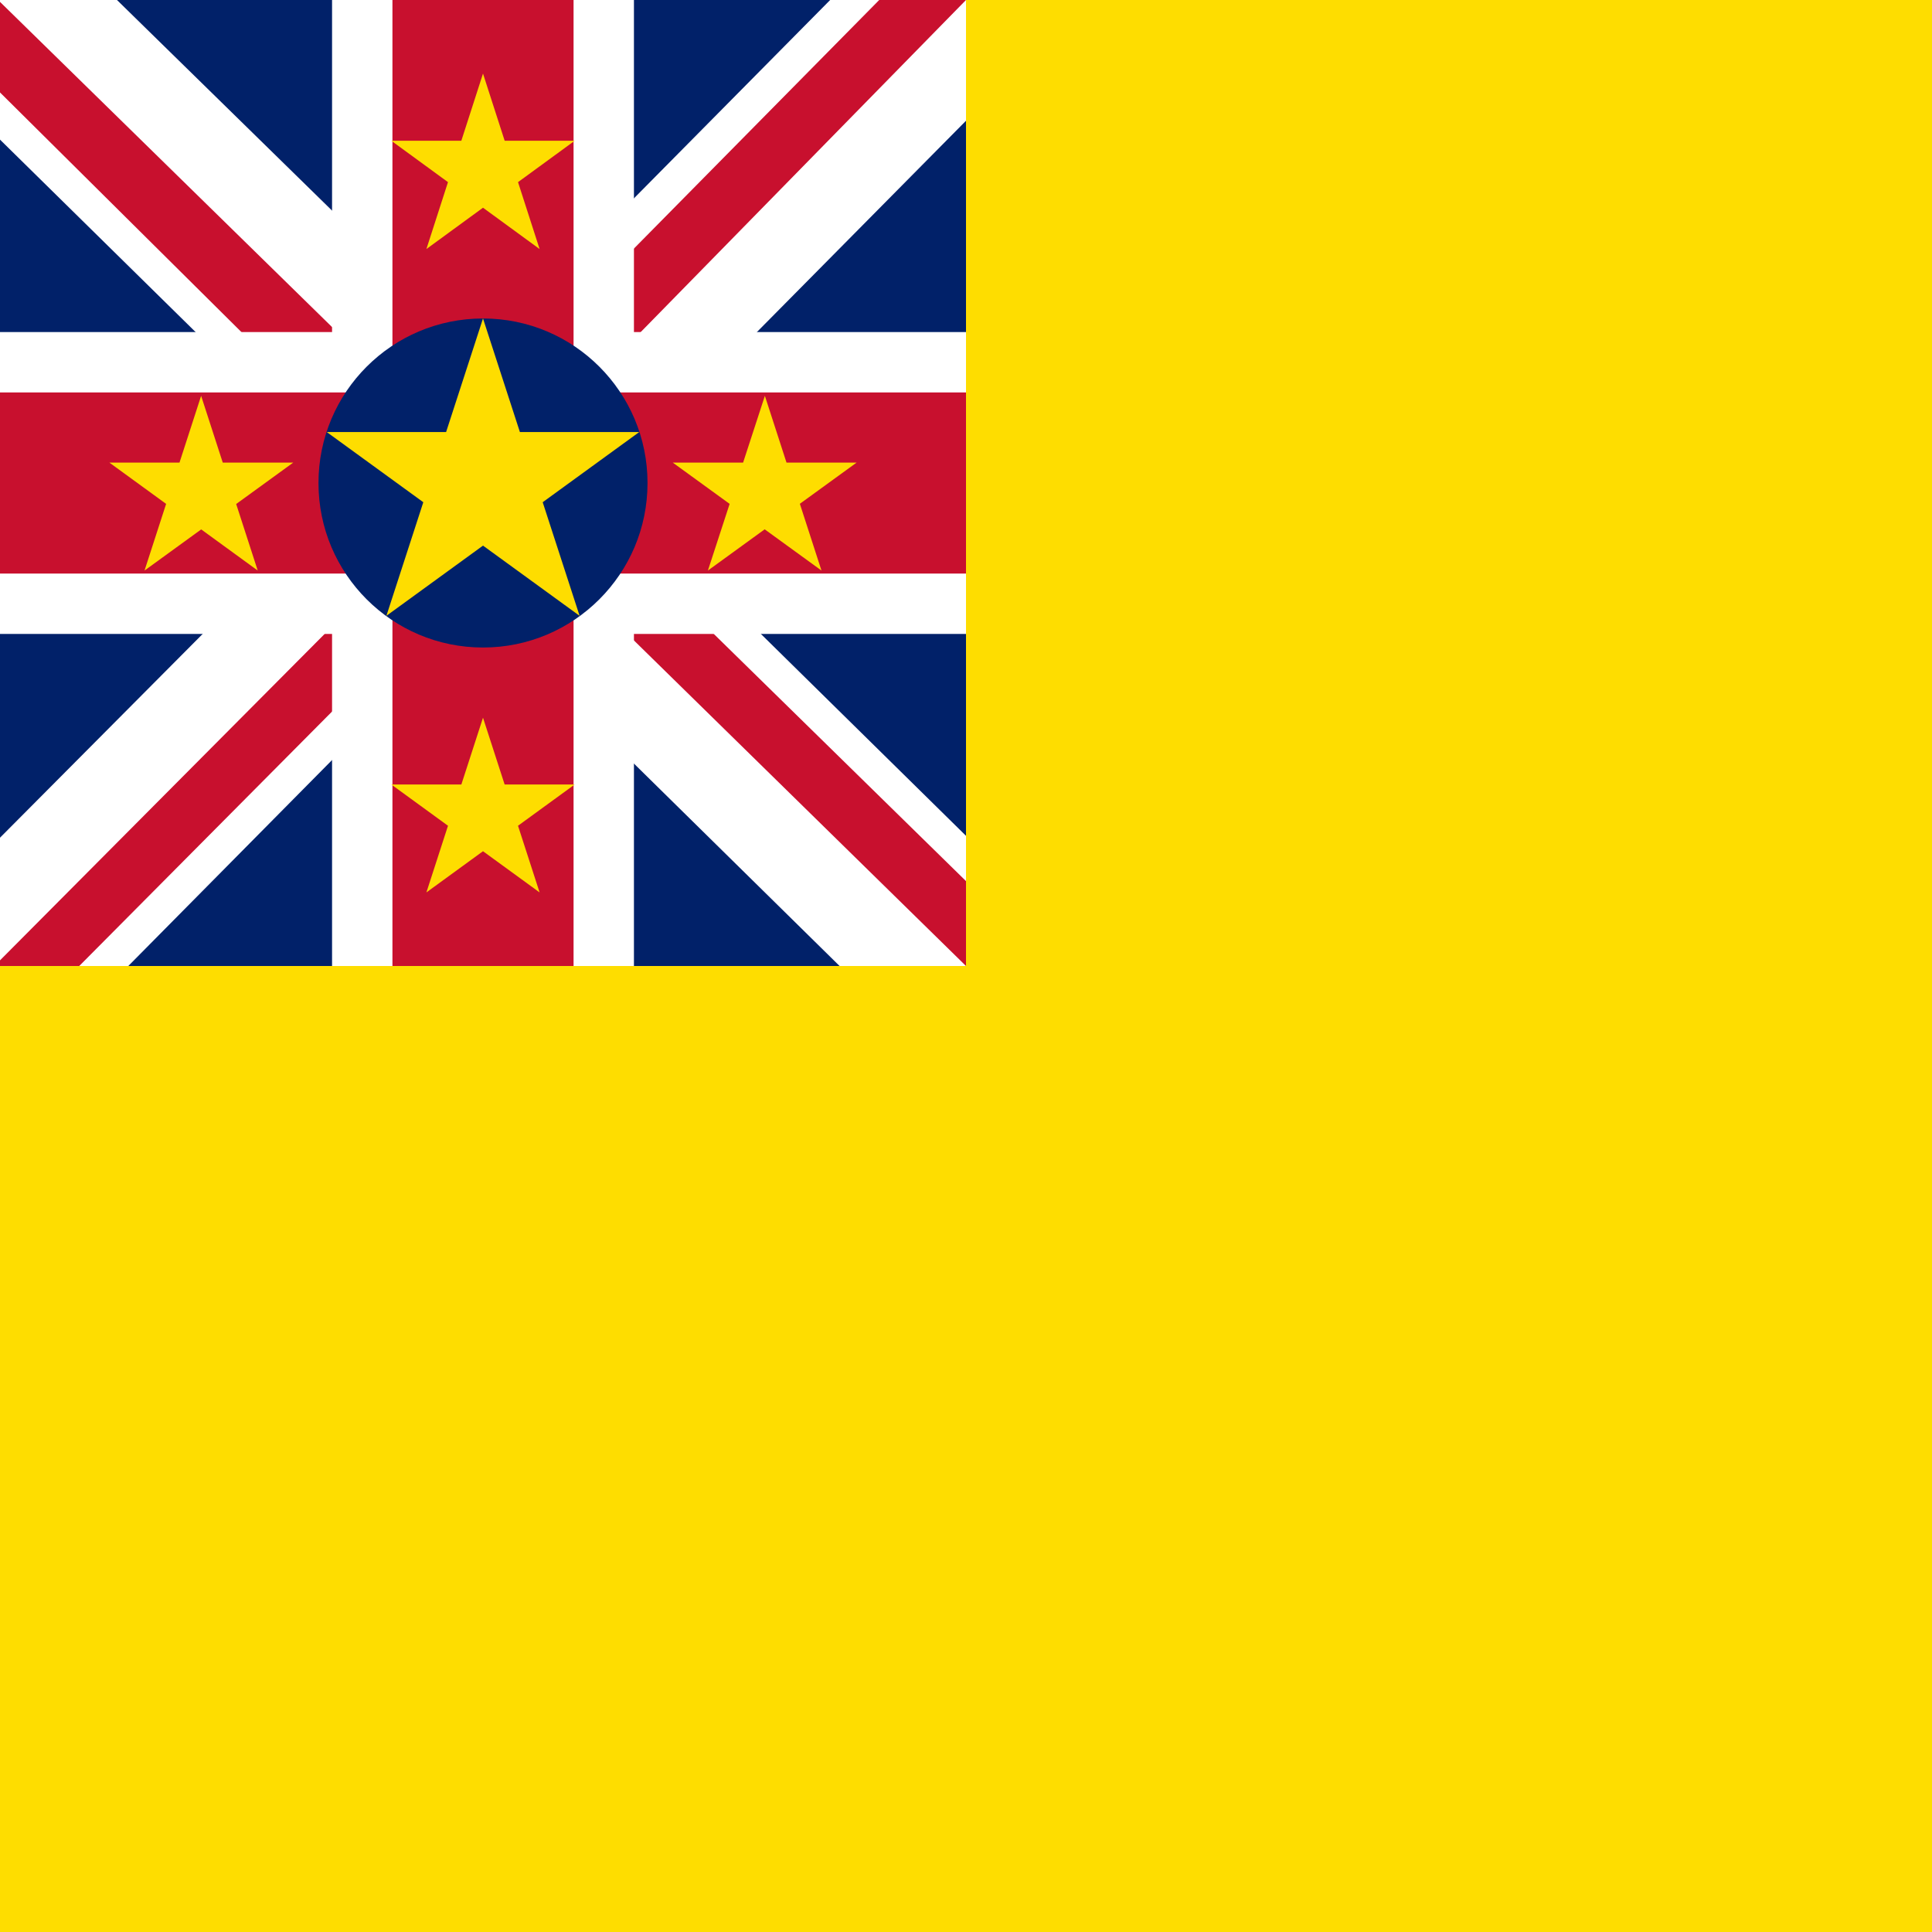 <svg xmlns="http://www.w3.org/2000/svg" viewBox="0 0 512 512" xmlns:v="https://vecta.io/nano"><path fill="#fedd00" d="M0 0h512v512H0z"/><path fill="#012169" d="M0 0h256v256H0z"/><path fill="#fff" d="M256 0v32l-95 96 95 93.5V256h-33.5L127 162l-93 94H0v-34l93-93.5L0 37V0h31l96 94 93-94z"/><path fill="#c8102e" d="m92 162 5.5 17L21 256H0v-1.5zm62-6 27 4 75 73.5V256zM256 0l-96 98-2-22 75-76zM0 .5 96.5 95 67 91 0 24.5z"/><path fill="#fff" d="M88 0v256h80V0zM0 88v80h256V88z"/><path fill="#c8102e" d="M0 104v48h256v-48zM104 0v256h48V0z"/><circle cx="128" cy="128" r="43.6" fill="#012169"/><path fill="#fedd00" d="m128 84.4 25.6 78.8-67-48.7h82.8l-67 48.7m-49.1-58.3 15 46.3L29 122.6h48.7l-39.4 28.6m164.4-46.3 15 46.3-39.4-28.6H227l-39.4 28.6m-59.6 39 15 46.3-39.3-28.6h48.6L113 236.5m15-217L143 66l-39.3-28.7h48.6L113 66"/></svg>